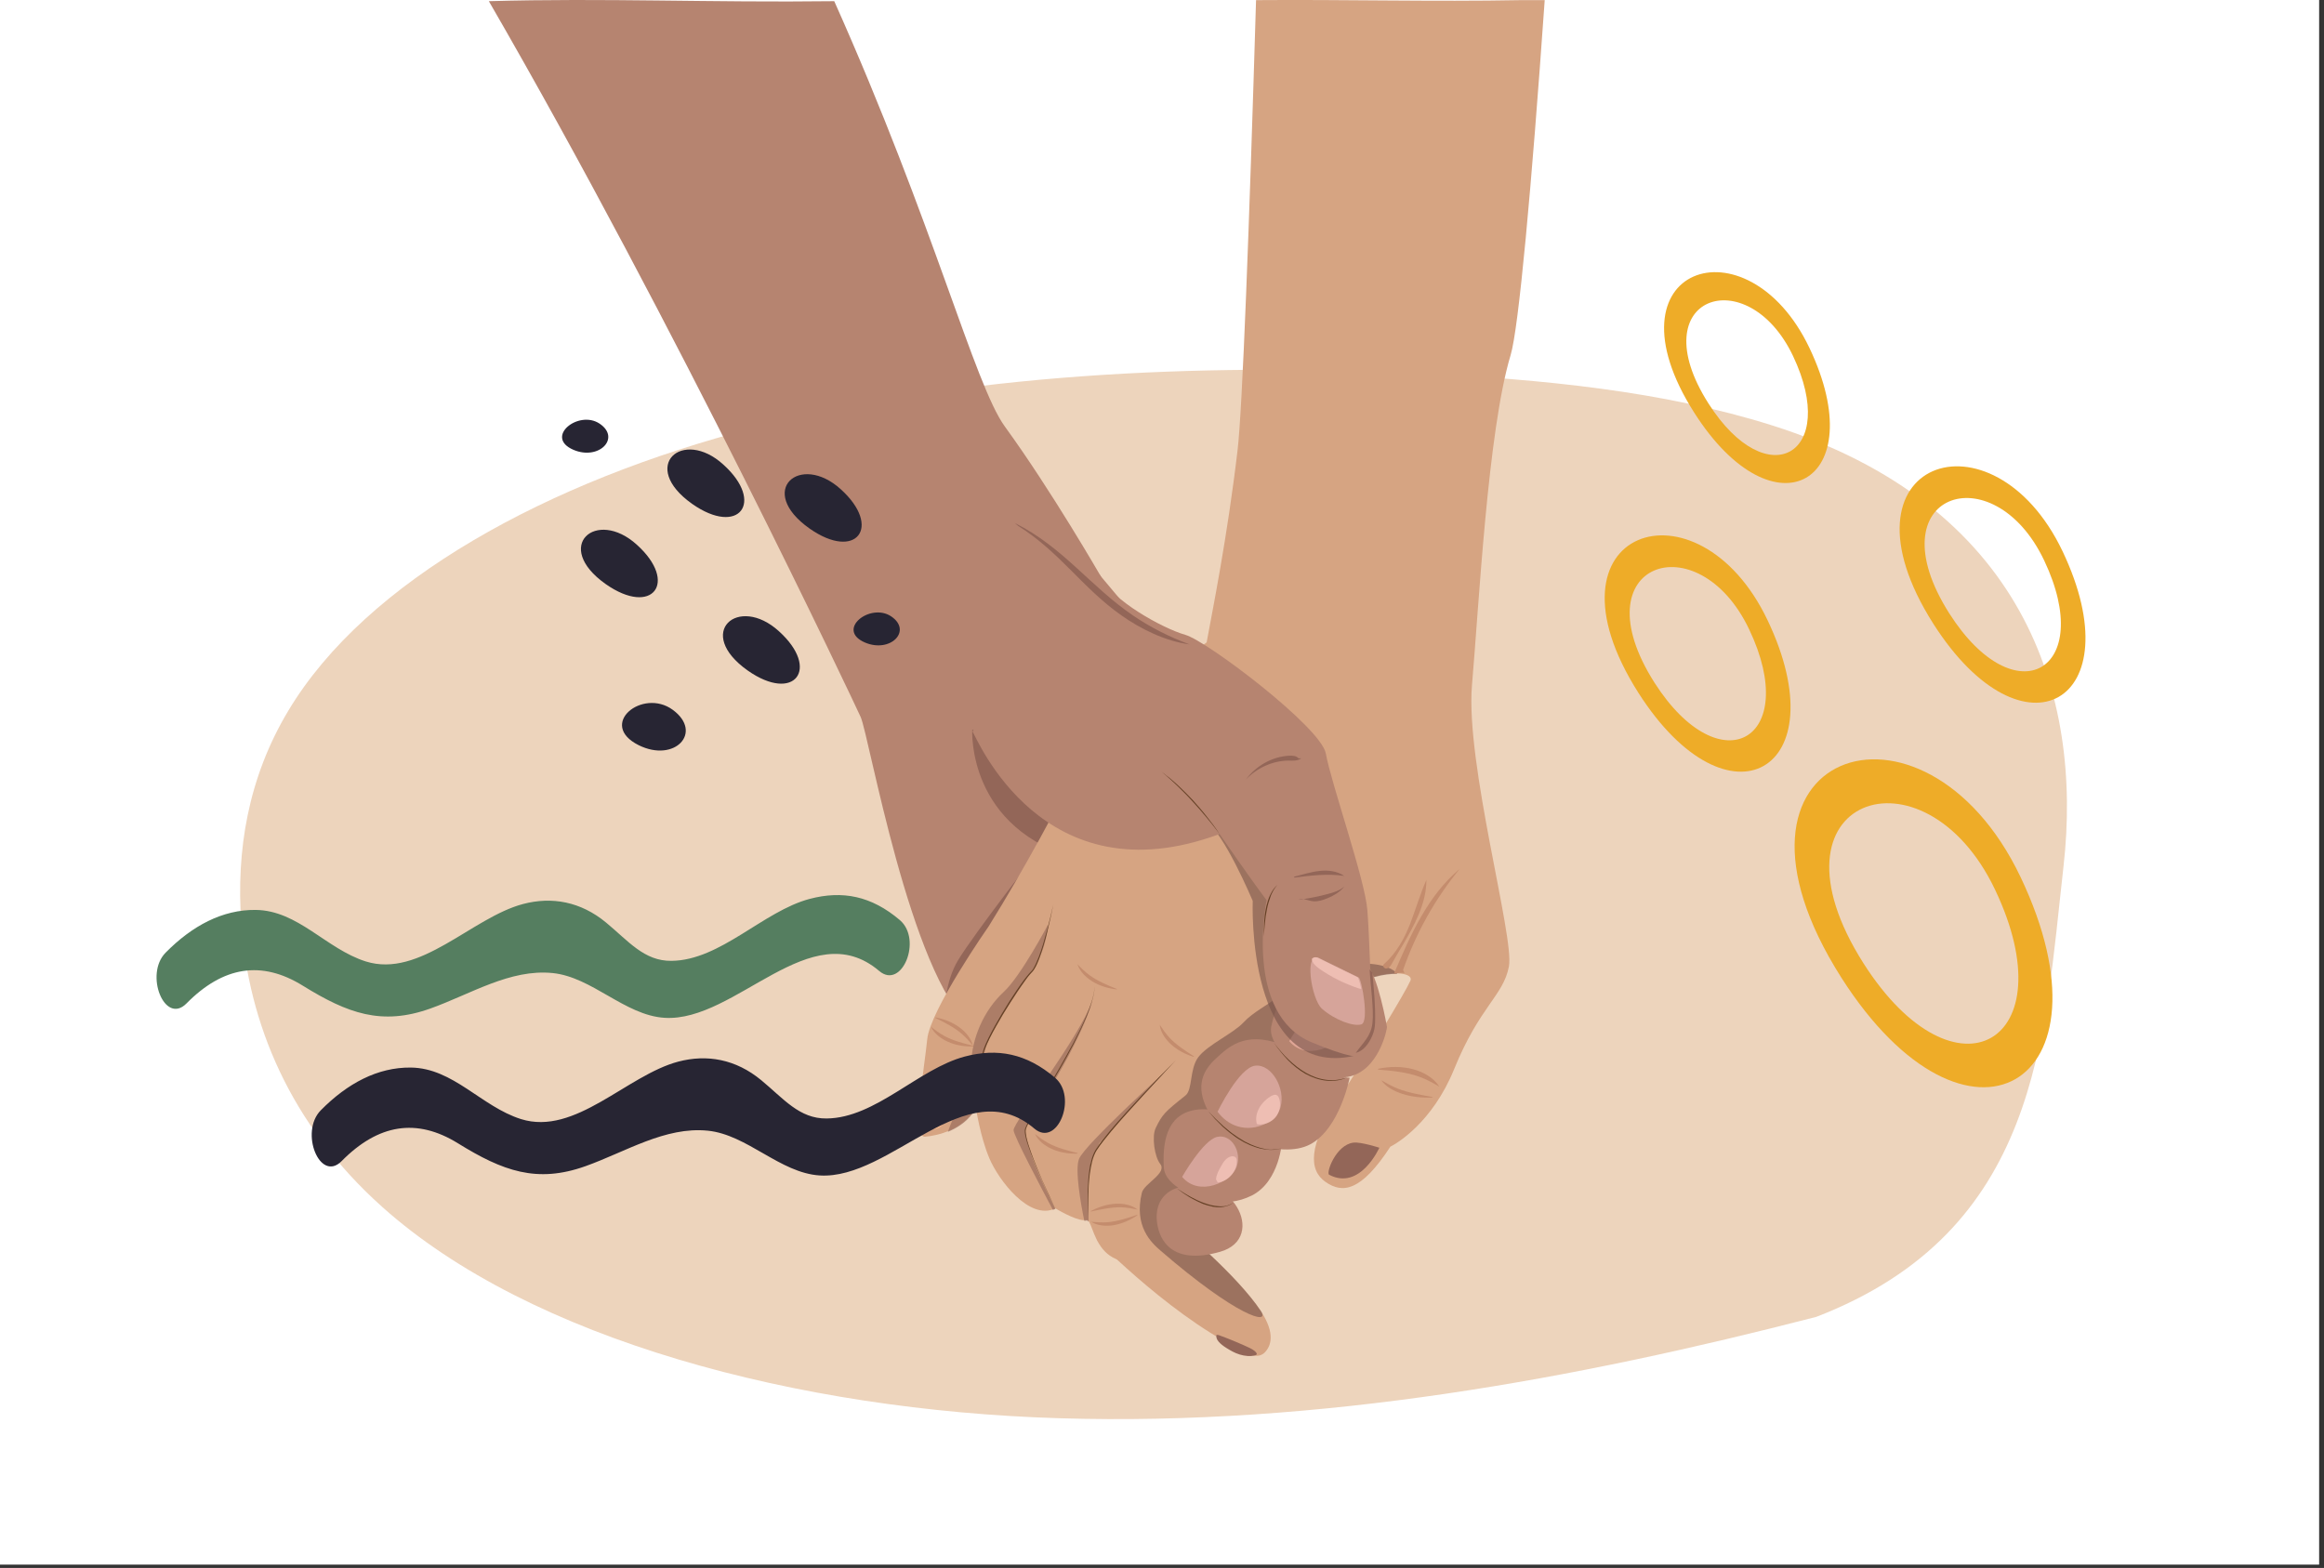 <?xml version="1.0" encoding="utf-8"?>
<!-- Generator: Adobe Illustrator 25.1.0, SVG Export Plug-In . SVG Version: 6.00 Build 0)  -->
<svg version="1.1" id="Layer_1" xmlns="http://www.w3.org/2000/svg" xmlns:xlink="http://www.w3.org/1999/xlink" x="0px" y="0px"
	 viewBox="0 0 1962 1323.9" style="enable-background:new 0 0 1962 1323.9;" xml:space="preserve">
<rect x="0" y="0" width="1962" height="1323.9" fill="#333333" stroke="none"/>
<style type="text/css">
	.st0{fill:#FFFFFF;}
	.st1{fill:#EDD4BC;}
	.st2{fill:#B68470;}
	.st3{fill:#936658;}
	.st4{fill:#D6A482;}
	.st5{opacity:0.62;fill:#7A554B;}
	.st6{opacity:0.62;fill:#936658;}
	.st7{fill:#664126;}
	.st8{fill:#D6A49A;}
	.st9{fill:#DFA595;}
	.st10{fill:#FBBB8F;}
	.st11{fill:#EEAC28;}
	.st12{fill:#272533;}
	.st13{fill:#557E60;}
	.st14{fill:#EEBEB3;}
	.st15{fill:#C48C6D;}
</style>
<polyline class="st0" points="0,0 1957.9,0 1957.9,1321.1 0,1321.1 "/>
<g>
	<path class="st1" d="M1533.4,1111.9c-202.3,52.3-418.9,92.3-639.3,85.6c-220.3-6.7-446-66.1-571.5-178.5
		c-78.1-69.9-112.9-155.4-118.9-239.7c-4.4-60.8,5.6-122.4,39.7-179.2C309.1,490.4,462.2,406.3,637.6,361s371.1-54.7,561.6-45.7
		c101.9,4.8,205.3,15,296.6,43.8c212.5,67.1,262.8,226.7,246.3,372.3S1721.7,1039.2,1533.4,1111.9"/>
</g>
<path class="st2" d="M929.2,486.4c0,0-41.5-72.1-80.9-126.3c-25.6-35.2-59.8-170.7-144-359.1C600,2.3,510.1-1.8,412.7,1
	c158.5,273.8,309.6,594.9,313.9,604.4c7.2,16,41.6,217.1,93.4,261.4c51.8,44.3,293.2-161.1,293.2-161.1L929.2,486.4z"/>
<path class="st3" d="M808.7,811c-5.3,8.8-8.2,19.1-9.8,28.4c3.5,2.3,6.9,4.1,10,5.3c18.3,7,38.4-26.3,55.5-66.9l15.2-63.1
	C879.6,714.8,822.2,788.4,808.7,811z"/>
<path class="st3" d="M820.8,616.2c0,0-5,84.5,91.3,109.7c96.4,25.2,134.4,18.2,134.4,18.2s14,115,88.7,107.8L1070,680.5l-167.9-63.7
	L820.8,616.2z"/>
<path class="st4" d="M926.2,1047.3c0,0,69,70.7,130.8,96.7c3.8,1.6,8.1,0.8,10.9-2.2c4.9-5.1,9.2-15.6-3.5-34.8
	c-20.2-30.4-68.2-70.1-68.2-70.1L926.2,1047.3z"/>
<path class="st4" d="M1275.3,299.9c6.8-22.4,17.6-140.4,28.8-299.8c-6.6,0.1-13.2-0.1-19.8,0c-74.6,1.4-149.3-0.6-223.9,0
	c-5.7,190.7-11.5,345.7-15.6,380c-8.7,74-21.3,136-26.1,162.3c0,0-91.9,67.7-107,100c-15,32.3-47.7,92.8-77,139.7
	c0,0-49.5,70.8-51.9,95.4c-2.4,24.6-13,83.2-1.9,82.3c11-0.9,32.1-5.9,43-24.4c0,0,3.6,24.2,11.3,42.5s33.8,53.1,55.8,42.4
	c0,0,16,9.8,24.1,10c0.7,0,1.4-0.1,2-0.2c7.8-2,4.5,59.8,75.3,24.3c0,0-12.3-24.8-2.1-40.4c10.3-15.6,102.5-139.7,132-168.1
	c29.6-28.5,72.8-27.7,68.4-17.8c-4.4,10-35.2,60.8-61.4,101.1c-24.8,38.1-24.6,58.8-10.2,68.8c14.4,10,30,8.1,54.7-29.8
	c4.9-2.4,35.4-20,53.9-65.6c21.5-53,41.5-61.8,46.2-86.6c4.7-24.8-36.8-171.5-31.2-237.5C1248.5,512.3,1256,363.9,1275.3,299.9z"/>
<path class="st5" d="M1122.4,846.3C1122.4,846.3,1122.4,846.3,1122.4,846.3c1.1-1,2.2-2,3.3-3c0.3-0.3,0.7-0.6,1.1-0.9
	c0.8-0.7,1.6-1.3,2.3-1.9c0.4-0.3,0.8-0.6,1.2-0.9c0.8-0.6,1.7-1.2,2.5-1.8c0.3-0.2,0.6-0.5,1-0.7c1.1-0.8,2.3-1.5,3.5-2.2
	c0.2-0.1,0.4-0.3,0.6-0.4c1-0.6,1.9-1.1,2.9-1.7c0.4-0.2,0.7-0.4,1.1-0.6c0.9-0.5,1.7-0.9,2.6-1.3c0.3-0.2,0.7-0.3,1-0.5
	c1.1-0.5,2.1-1,3.2-1.4c0.1,0,0.2-0.1,0.3-0.1c1.2-0.5,2.5-1,3.7-1.5c0.1,0,0.2-0.1,0.3-0.1c1.1-0.4,2.2-0.8,3.3-1.1
	c0.2-0.1,0.3-0.1,0.5-0.2c1.1-0.4,2.3-0.7,3.4-1c0,0,0.1,0,0.1,0c7.3-2,14-2.8,19.3-2.7c-8.5-11.7-56.6-16.8-100.7,19.3
	c-8.6,7.1-21,12.9-29.2,21.8c-8.5,9.2-30.4,18.9-38.1,29.3c-7.5,10.1-4.6,27.4-10.8,32.3c-17.6,14-19.5,15.9-25.1,27.4
	c-3.5,7.2-1,24.4,3.8,30.4c6.1,7.8-13.6,16.5-15.5,24.3c-6.9,28.5,8.1,42.3,15.9,49c64.1,55.4,92.9,63.4,84.6,50.9
	c-20.2-30.4-68.2-70.1-68.2-70.1l-9.2,1.4c-1.4-7.7-1.5-16.8,3.2-23.9v0c2.2-3.4,8.4-12,17-23.7c1.2-1.7,2.5-3.4,3.8-5.2
	c5.3-7.1,11.3-15.2,17.7-23.7c3.2-4.3,6.5-8.7,9.9-13.1C1069.3,908.6,1105.8,862.3,1122.4,846.3z"/>
<path class="st6" d="M911,978.4c-3.7,8.8,1.3,37.4,4.4,52.4c0.6,0,1.2,0,1.7-0.2c0.7-0.2,1.3,0.2,1.9,1l-0.5-30l2.6-20.7l7.1-15.8
	l55.6-60.4C983.9,904.7,916.1,966.2,911,978.4z"/>
<path class="st6" d="M855.7,954.3c0.3,5.2,23.7,49.4,33.2,67.3c0.4-0.1,1.7-0.6,2.1-0.8c0,0-25.8-49.1-25.2-67
	c0.1-2.2,3.5-7.9,3.5-7.9c45.4-68.3,53-101.1,53-101.1C911,876.7,855.3,947.7,855.7,954.3z"/>
<path class="st6" d="M884.8,780.6c0,0-22.8,43.4-37.5,57c-16.9,15.6-26.8,39.2-27.4,60.4c-0.5,16.4-15.5,44.9-19.7,57.7
	c8.8-3.6,17.8-9.6,23.8-19.8c-2.3-11.3,5.4-35.8,7.6-49.2c2.3-13.4,28.5-51,40.4-68.2C883.9,801.3,884.8,780.6,884.8,780.6z"/>
<path class="st2" d="M1139.4,910c0,0-8.2,43-33.4,56.3c-25.2,13.3-74.5-6.7-86.1-28.3c-11.6-21.6-3.5-34.9,6.5-44.1
	c10-9.2,23.8-23.4,54.5-12.4C1111.5,892.6,1119.8,910.4,1139.4,910z"/>
<path class="st2" d="M1012.6,1010.8c0,0-29.2-7.7-30.1-25.4c-1.3-25.8,4.8-46.7,30.3-48.7c25.4-1.9,68.6,24.4,69.3,25.5
	c0.7,1.1-1.8,35.5-25.4,47.3C1033.1,1021.2,1012.6,1010.8,1012.6,1010.8z"/>
<path class="st2" d="M1095.5,898.6c0,0-26.1-15.3-22.1-32.6c5.7-25.2,17.3-43.7,42.2-38.7c6.5,1.3,13.3,4.5,19.9,8.6
	c0,0,12.3-27.1,17.7-22.3c10,8.7,17.6,52.8,17.7,53.4c0.4,1.3-6.8,37.3-32.7,42.2C1112.4,914.2,1095.5,898.6,1095.5,898.6z"/>
<path class="st2" d="M993.4,1003.2c0,0-20.3,5.1-16.4,30.3c2,12.7,11.6,35.2,52.9,23.5C1071.3,1045.4,1038.8,985.4,993.4,1003.2z"/>
<g>
	<path class="st7" d="M823.7,932.6c0.3-7.7,0.9-15.4,1.8-23c1-7.6,2.3-15.3,4.6-22.7c1.2-3.7,2.8-7.2,4.5-10.7
		c1.7-3.4,3.5-6.9,5.4-10.2c3.7-6.7,7.7-13.4,11.8-19.9c4.1-6.5,8.4-12.9,13-19.1l1.8-2.3l1.8-2.2c0.6-0.8,1.3-1.4,2-2.2l0.9-1
		l0.8-1.1c2-3.2,3.5-6.8,4.9-10.3c2.7-7.2,4.8-14.6,6.8-22c2-7.4,3.8-14.9,5.5-22.4c-3,15.1-6.4,30.2-11.5,44.7
		c-1.3,3.6-2.7,7.2-4.9,10.6c-0.3,0.4-0.6,0.8-0.9,1.2l-1,1.1c-0.6,0.7-1.3,1.4-1.9,2.1l-1.8,2.2l-1.7,2.3
		c-4.6,6.2-8.8,12.6-12.9,19.1c-4.1,6.5-8.1,13.1-11.8,19.8c-3.7,6.7-7.4,13.5-10,20.7c-2.4,7.3-3.8,14.9-4.8,22.5
		C824.9,917.3,824.1,924.9,823.7,932.6z"/>
</g>
<g>
	<path class="st7" d="M891,1020.8c-7.5-15.5-14.8-31.2-20.9-47.4c-1.5-4.1-2.9-8.1-4-12.4c-0.5-2.1-1-4.2-0.9-6.5
		c0-1.2,0.5-2.2,0.9-3.2c0.4-1,0.9-2,1.4-3c4-7.7,8.5-15.1,12.8-22.5c8.8-14.8,17.6-29.7,25.7-45c4-7.6,7.9-15.4,11.2-23.3
		c1.7-4,3.2-8,4.5-12.1c1.3-4.1,2.3-8.4,2.4-12.7c0,4.3-1,8.6-2.2,12.7c-1.2,4.1-2.7,8.2-4.3,12.2c-3.3,8-7.1,15.8-11,23.5
		c-8,15.4-16.8,30.2-25.5,45.1c-4.4,7.4-8.9,14.8-12.9,22.4c-0.5,1-0.9,1.9-1.4,2.9c-0.4,1-0.8,1.9-0.9,3c-0.1,2,0.4,4.2,0.8,6.3
		c1,4.2,2.4,8.3,3.8,12.3c2.9,8.1,6.2,16.1,9.6,24C883.9,1005.1,887.4,1013,891,1020.8z"/>
</g>
<g>
	<path class="st7" d="M992.7,895.2l-13.9,14.9c-4.6,5-9.2,9.9-13.8,14.9c-9.2,10-18.3,20-27,30.4c-2.2,2.6-4.3,5.2-6.4,7.9
		c-2.1,2.7-4.1,5.4-5.9,8.2c-0.5,0.7-0.8,1.5-1.2,2.2c-0.3,0.8-0.7,1.5-1,2.3c-0.6,1.6-1.1,3.2-1.5,4.8c-0.8,3.3-1.4,6.6-1.9,10
		c-0.9,6.7-1.2,13.5-1.4,20.3c-0.1,6.8-0.1,13.6,0.3,20.4c-1-13.5-1.2-27.2,0.3-40.7c0.4-3.4,0.9-6.8,1.8-10.1
		c0.4-1.7,0.9-3.3,1.5-4.9c0.3-0.8,0.7-1.6,1-2.4c0.4-0.8,0.8-1.6,1.2-2.3c1.8-2.9,3.8-5.7,5.9-8.4c2.1-2.7,4.2-5.3,6.4-7.9
		c8.8-10.4,18-20.4,27.2-30.3c4.7-4.9,9.3-9.9,14-14.8L992.7,895.2z"/>
</g>
<g>
	<path class="st7" d="M1138.3,909.2c-5.5,3-12.1,3.9-18.3,3.3c-6.3-0.6-12.4-2.8-17.9-5.8c-5.5-3.2-10.4-7.1-14.8-11.6
		c-1.1-1.2-2.2-2.3-3.2-3.5c-1-1.2-2.1-2.4-3-3.6c-1-1.2-1.9-2.5-2.9-3.7l-2.7-3.8l2.9,3.7c1,1.2,2,2.4,3,3.6c1,1.2,2.1,2.3,3.1,3.5
		c1.1,1.1,2.2,2.2,3.3,3.3c4.5,4.3,9.4,8.2,14.8,11.3c5.4,3.1,11.3,5.2,17.5,5.9c3.1,0.4,6.2,0.4,9.3-0.1
		C1132.4,911.3,1135.4,910.6,1138.3,909.2z"/>
</g>
<g>
	<path class="st7" d="M1082.2,969.5c-2.9,1.1-6,1.4-9.1,1.4l-1.2,0l-1.1-0.1l-2.3-0.2c-1.5-0.3-3-0.5-4.5-0.8
		c-1.5-0.4-3-0.8-4.4-1.3l-4.3-1.6l-4.2-2l-1-0.5l-1-0.6l-2-1.2c-2.7-1.5-5.1-3.4-7.6-5.2c-0.6-0.4-1.2-0.9-1.8-1.4l-1.8-1.5
		c-1.2-1-2.4-2-3.5-3c-2.2-2.2-4.4-4.3-6.5-6.5c-2-2.3-4-4.6-6-6.9c2.1,2.2,4.2,4.4,6.4,6.6c2.2,2.1,4.4,4.2,6.7,6.3
		c1.2,1,2.4,1.9,3.5,2.9l1.8,1.5c0.6,0.5,1.2,1,1.8,1.4c2.5,1.7,4.9,3.6,7.6,5.1l1.9,1.2l1,0.6l1,0.5l4.1,2l4.2,1.7
		c0.7,0.3,1.4,0.4,2.2,0.7l2.2,0.7c1.5,0.4,3,0.6,4.4,1l2.3,0.3l1.1,0.1l1.1,0C1076.2,970.6,1079.2,970.4,1082.2,969.5z"/>
</g>
<g>
	<path class="st7" d="M1041.3,1015.3c-1.6,1.6-3.7,2.5-5.8,3.1c-0.5,0.1-1.1,0.2-1.6,0.4l-0.8,0.2l-0.8,0.1l-1.7,0.2
		c-0.6,0-1.1,0-1.7,0l-1.7,0l-1.6-0.2l-1.6-0.2c-0.5-0.1-1.1-0.2-1.6-0.4l-1.6-0.4c-0.5-0.1-1.1-0.2-1.6-0.4l-3.1-1
		c-1-0.3-2-0.9-3-1.3c-1-0.5-2-0.8-3-1.4l-2.9-1.5c-1-0.5-1.9-1-2.9-1.6l-2.8-1.8c-0.9-0.6-1.9-1.2-2.7-1.8
		c-1.8-1.3-3.5-2.6-5.3-3.9c1.9,1.2,3.7,2.4,5.5,3.5c0.9,0.6,1.9,1.1,2.8,1.7l2.8,1.6c0.9,0.6,1.9,1,2.9,1.5l2.9,1.5
		c1,0.5,2,0.9,3,1.3c1,0.4,2,0.9,3,1.2c4.1,1.5,8.3,2.6,12.6,2.8c0.5,0,1.1,0.1,1.6,0.1l1.6-0.1l0.8,0l0.8-0.1
		c0.5-0.1,1.1-0.2,1.6-0.3C1037.5,1017.5,1039.6,1016.7,1041.3,1015.3z"/>
</g>
<path class="st8" d="M1027.9,938.7c0,0,18.1-37.5,31.9-38.9c13.7-1.4,25.6,19.1,21.3,35C1076.9,950.5,1046.2,963,1027.9,938.7z"/>
<path class="st8" d="M998,993.7c0,0,17.8-31.3,29.7-33.8c11.9-2.5,20.9,12.4,16.3,25.3S1012.4,1010.9,998,993.7z"/>
<path class="st9" d="M1088.4,879.1c0,0,17.8-31.3,29.7-33.8c11.9-2.5,20.9,12.4,16.3,25.3C1129.9,883.4,1102.8,896.3,1088.4,879.1z"
	/>
<path class="st3" d="M1122.1,991.9c-2.8-1.5,5.7-25.3,20.5-27.1c6.2-0.8,21.9,4.3,21.9,4.3S1148.2,1005.7,1122.1,991.9z"/>
<path class="st10" d="M781.9,951.2c0,0-4.1-26.6,0.6-31.1s16.7-3,17.4,3.4C800.5,929.9,801.7,960.9,781.9,951.2z"/>
<path class="st5" d="M1143.9,891.4l-23.8-197c-18.4-0.1-75,0.7-102.7-1.1c15.2,7.9,40.2,67.4,40.2,67.4S1051.5,912.4,1143.9,891.4z"
	/>
<path class="st2" d="M821,617.6c3.6,5.3,59.2,142.2,208.6,86.6c0,0,25.8,37.5,39.7,55.9c0,0-19.7,96.3,38.3,120.1
	c57.9,23.9,51.7,9.6,50.7-18c-1-27.6-2-67.6-3.9-93.5c-1.9-25.8-30.6-107.3-35.1-132.5c-3.9-21.9-100-94.9-118.7-100.2
	c-18.7-5.3-62.4-29.2-71.4-49.6C920.2,466,821,617.6,821,617.6z"/>
<path class="st8" d="M1114.5,809.4c1.4,0.8,29.9,14.6,32.5,15.9c2.7,1.3,9,37.4,2.4,39.6c-6.7,2.2-22.8-3.8-33.4-13.2
	C1107.1,843.8,1100.2,801.4,1114.5,809.4z"/>
<g>
	<path class="st7" d="M1078.6,747.2c-1.5,1.3-2.5,2.9-3.5,4.5c-0.4,0.8-0.9,1.7-1.3,2.5l-0.6,1.3l-0.5,1.3c-1.3,3.6-2.4,7.2-3.1,11
		c-0.4,1.9-0.7,3.8-1,5.6l-0.7,5.7c-0.1,1.9-0.3,3.8-0.5,5.7c-0.1,1.9-0.2,3.8-0.3,5.8c-0.1-1.9-0.1-3.8-0.1-5.8
		c0-1.9,0.1-3.8,0.2-5.8c0.1-1.9,0.3-3.8,0.5-5.8c0.3-1.9,0.5-3.8,0.9-5.7l0.6-2.8c0.2-0.9,0.5-1.9,0.8-2.8c0.2-0.9,0.6-1.8,0.9-2.8
		l0.5-1.4l0.6-1.3l0.6-1.3l0.7-1.3c0.4-0.9,1-1.7,1.5-2.5c0.6-0.8,1.1-1.6,1.8-2.3C1077.2,748.4,1077.8,747.7,1078.6,747.2z"/>
</g>
<g>
	<path class="st7" d="M1029.6,704.2c-1.8-2.4-3.6-4.8-5.5-7.2c-1.9-2.4-3.8-4.7-5.7-7c-3.8-4.6-7.8-9.2-11.9-13.6
		c-4-4.5-8.3-8.7-12.6-12.9l-3.3-3.1c-1.1-1-2.2-2-3.3-3c-2.2-2.1-4.6-3.9-6.8-5.9c4.8,3.6,9.5,7.4,13.9,11.5
		c4.4,4.1,8.7,8.4,12.8,12.8c4,4.5,8,9,11.7,13.8C1022.7,694.3,1026.3,699.1,1029.6,704.2z"/>
</g>
<g>
	<g>
		<path class="st11" d="M1705.9,740.7c-81.8-171.9-273.2-106.7-151.3,84.9C1660.3,991.3,1789.6,916.6,1705.9,740.7z M1573.3,813.5
			c-89.4-140.5,51-188.3,111-62.3C1745.7,880.2,1650.8,935,1573.3,813.5z"/>
	</g>
	<g>
		<path class="st11" d="M1741.3,465.5c-59-123.9-196.9-76.9-109.1,61.2C1708.4,646.2,1801.6,592.3,1741.3,465.5z M1645.7,518
			c-64.4-101.3,36.8-135.7,80-44.9C1769.9,566,1701.6,605.6,1645.7,518z"/>
	</g>
	<g>
		<path class="st11" d="M1492.3,523.8c-59-123.9-196.9-76.9-109.1,61.2C1459.4,704.4,1552.6,650.5,1492.3,523.8z M1396.7,576.3
			c-64.4-101.3,36.8-135.7,80-44.9C1520.9,624.3,1452.6,663.8,1396.7,576.3z"/>
	</g>
	<g>
		<path class="st11" d="M1527.6,293.8c-52.6-110.5-175.7-68.6-97.3,54.6C1498.2,455,1581.4,406.9,1527.6,293.8z M1442.3,340.6
			c-57.5-90.4,32.8-121.1,71.4-40.1C1553.1,383.5,1492.1,418.8,1442.3,340.6z"/>
	</g>
</g>
<path class="st12" d="M890.7,910c-24.1-20.5-48.5-25.2-76.2-17.9c-39.2,10.4-75.3,51.9-116.6,52.3c-23.1,0.3-36.4-16.8-55.2-32.3
	c-21.5-17.8-45.9-22.1-70.1-15.7c-43.4,11.5-87,62.9-132.8,48.5c-33.5-10.6-57.1-43.1-93-43.5c-27.9-0.3-53.5,13.3-76,36.1
	c-18.1,18.4-0.7,61.4,17.6,42.9c30.9-31.3,63.3-36.7,98.3-15c37.8,23.4,66.5,33.9,107.5,19.3c34.2-12.2,67.3-33.6,103.3-30
	c33.3,3.3,61,35.7,94.5,37.8c60.2,3.8,123.5-88.6,181.2-39.6C892.5,969.3,910,926.4,890.7,910z"/>
<path class="st13" d="M759.7,776.9c-24.1-20.5-48.5-25.2-76.2-17.9c-39.2,10.4-75.3,51.9-116.6,52.3c-23.1,0.3-36.4-16.8-55.2-32.3
	c-21.5-17.8-45.9-22.1-70.1-15.7c-43.4,11.5-87,62.9-132.8,48.5c-33.5-10.6-57.1-43.1-93-43.5c-27.9-0.3-53.5,13.3-76,36.1
	c-18.1,18.4-0.7,61.4,17.6,42.9c30.9-31.3,63.3-36.7,98.3-15c37.8,23.4,66.5,33.9,107.5,19.3c34.2-12.2,67.3-33.6,103.3-30
	c33.3,3.3,61,35.7,94.5,37.8c60.2,3.8,123.5-88.6,181.2-39.6C761.4,836.2,778.9,793.3,759.7,776.9z"/>
<g>
	<path class="st14" d="M1113.7,817.9c10.2,7.1,21.4,12.7,33.2,16.6c0.7,0.2,1.5,0.5,2.3,0.4c-1.1-5.3-2.3-9.4-3.2-9.8
		c-2.7-1.3-31.1-15.1-32.5-15.9c-2.6-1.5-4.6-1.1-6,0.5C1107.7,813,1110.8,815.8,1113.7,817.9z"/>
</g>
<g>
	<path class="st3" d="M1156.3,818.5c0.5,11.6,3.7,33.7,2.4,45.2c-1.3,11.5-8,16.6-14.1,25.3c6.1-1.4,11-7.5,13.9-14.4
		c1.6-3.9,2.3-6.9,2.4-11.3c0.4-14.8-1.1-28.2-2.3-42.1"/>
</g>
<g>
	<path class="st14" d="M1060.9,948.4c-2-8.9,4-18,11.8-22.7c1.8-1.1,4.2-2,5.8-0.6c0.6,0.5,1,1.3,1.3,2.1c1.9,5.4,0.7,11.8-3,16.2
		s-9.7,6.7-15.4,5.9"/>
</g>
<g>
	<path class="st14" d="M1026.6,995.9c0.2-3.9,2.2-7.5,4.1-10.9c2-3.7,4.6-7.7,8.7-8.6c1.5-0.3,3.3,0,4.1,1.3
		c0.5,0.7,0.6,1.6,0.6,2.5c0.2,8.9-7.2,17.3-16,18.3"/>
</g>
<g>
	<path class="st3" d="M1028.9,1127.3c8.3,3,16.4,6.4,24.3,10c2.9,1.3,5.9,2.8,7.4,4.9c0.3,0.5,0.6,1,0.3,1.4
		c-0.2,0.4-0.8,0.6-1.3,0.8c-3.9,1.1-8.7,0.6-13-0.7s-8-3.5-11.5-5.7c-4.6-2.9-9.4-7.1-8-10.9"/>
</g>
<g>
	<path class="st3" d="M1092.4,740.3c7.2-1.8,14.2-4.1,21.4-4.9c7.3-0.9,15.1,0.1,21.1,4.2c-13.8-2.1-28.1-0.4-42.1,1.4"/>
</g>
<g>
	<path class="st3" d="M1096,759c4.1-0.7,8.4,1.5,12.6,2c4.1,0.4,8.3-1,12.2-2.6c5.4-2.3,10.8-5.4,14.2-10c-3.9,3.6-9.1,5.2-14.2,6.5
		c-7,1.9-14,3.3-21.3,4.4"/>
</g>
<g>
	<path class="st15" d="M1184.5,819.1c10.8-31,26.9-60,47.8-85.4c-27.1,22.6-41.7,56.2-55.5,88.6c2.8-0.8,5.9-1.1,9-0.8"/>
</g>
<g>
	<path class="st15" d="M1174,815.5c3.3-5.7,6.4-11.4,10-17.1c10-17.1,20.3-35.5,20.2-55.4c-5.4,12.2-9,24.8-13.8,37.3
		c-4.9,12.4-11.6,24.3-21.3,33.1c-0.5,0.5-1.3,1-1.3,1.8c-0.3,1.3,1,2.3,2.1,2.6c1.3,0,2.3-0.5,3.4-1.6"/>
</g>
<g>
	<path class="st3" d="M1098.6,640.3c-3.1,2.3-7.2,2-10.7,1.9c-13.4,0.1-26.8,6.2-36.1,16c8.6-11.6,22.1-19.3,36.4-20.1
		c2.9-0.2,6.2,0,8.1,2.2"/>
</g>
<g>
	<path class="st3" d="M859.6,444.1c17.6,11,31.4,24.3,44.4,37.3c13,13,26.1,26.5,42.7,38.2s37.3,21.8,57.6,24.5
		c-17.2-6.3-33.6-14.7-47.9-24.5c-36.2-24.7-58.8-57.6-99.7-78"/>
</g>
<g>
	<path class="st15" d="M1163.7,902.4c9.6-2,19.9-2.1,29.3,0.4c9.4,2.5,17.7,7.7,22.1,14.7c-5.4-3.2-10.9-6.2-17-8.4
		c-10.9-3.9-23-5-34.9-6"/>
</g>
<g>
	<path class="st15" d="M1209.2,926.7c-8.3,0.4-17.2-0.5-25.1-3c-7.9-2.5-14.6-6.6-17.9-11.5c4.4,2.5,8.9,5,13.9,7
		c9,3.5,19.3,5.3,29.5,7.1"/>
</g>
<g>
	<path class="st15" d="M909.4,974.1c-7.2,0.2-14.7-1-21.2-3.9c-6.5-2.8-12-7.4-14.4-12.7c3.5,2.8,7.2,5.5,11.4,7.8
		c7.4,4,16.1,6.2,24.6,8.3"/>
</g>
<g>
	<path class="st15" d="M821.6,883.6c-7.2,0.2-14.7-1-21.2-3.9s-12-7.4-14.4-12.7c3.5,2.8,7.2,5.5,11.4,7.8c7.4,4,16.1,6.2,24.6,8.3"
		/>
</g>
<g>
	<path class="st15" d="M790,859.1c7.1,1.3,14.2,4.1,19.9,8.3c5.8,4.2,10.1,9.8,11.4,15.4c-2.9-3.5-5.9-6.9-9.5-10
		c-6.4-5.5-14.4-9.5-22.3-13.4"/>
</g>
<g>
	<path class="st15" d="M960.1,1026.2c-5.9,4-12.9,7.1-19.9,8.3c-7,1.1-14.1,0.3-19-2.9c4.5,0.4,9,0.8,13.8,0.4
		c8.4-0.7,16.9-3.5,25.2-6.3"/>
</g>
<g>
	<path class="st15" d="M921.1,1022.5c6.3-3.4,13.6-5.7,20.7-6.1s14,1.2,18.5,4.9c-4.4-0.9-8.9-1.7-13.6-1.9
		c-8.4-0.2-17.2,1.7-25.8,3.6"/>
</g>
<g>
	<path class="st15" d="M942.6,835.4c-7.1-0.8-14.4-3-20.5-6.8s-10.8-9-12.5-14.5c3.1,3.3,6.4,6.5,10.2,9.3c6.8,5,15.1,8.4,23.2,11.7
		"/>
</g>
<g>
	<path class="st15" d="M1007.6,892.3c-6.9-2.1-13.6-5.6-18.9-10.4s-9-10.8-9.6-16.6c2.5,3.8,5.1,7.5,8.3,11
		c5.8,6.1,13.3,11,20.7,15.7"/>
</g>
<path class="st12" d="M730.2,542.5c21.5,9.2,40.3-9.9,22.1-22.1C734.5,508.6,705.4,531.8,730.2,542.5z"/>
<path class="st12" d="M631.3,566.2c39.3,27.6,61.6-1.3,26.3-33.2C623.2,501.7,586,534.2,631.3,566.2z"/>
<path class="st12" d="M683.5,446.3c39.3,27.6,61.6-1.3,26.3-33.2C675.3,381.8,638.1,414.3,683.5,446.3z"/>
<path class="st12" d="M539.2,629.2c30.4,15.1,54.8-10.8,28.7-29.9C542.4,580.7,504.2,611.7,539.2,629.2z"/>
<path class="st12" d="M511.4,493.2c39.3,27.6,61.6-1.3,26.3-33.2C503.3,428.7,466.1,461.2,511.4,493.2z"/>
<path class="st12" d="M484.1,379.8c21.5,9.2,40.3-9.9,22.1-22.1C488.4,345.8,459.3,369.1,484.1,379.8z"/>
<path class="st12" d="M584.4,425.5c39.3,27.6,61.6-1.3,26.3-33.2C576.3,360.9,539.1,393.5,584.4,425.5z"/>
</svg>
